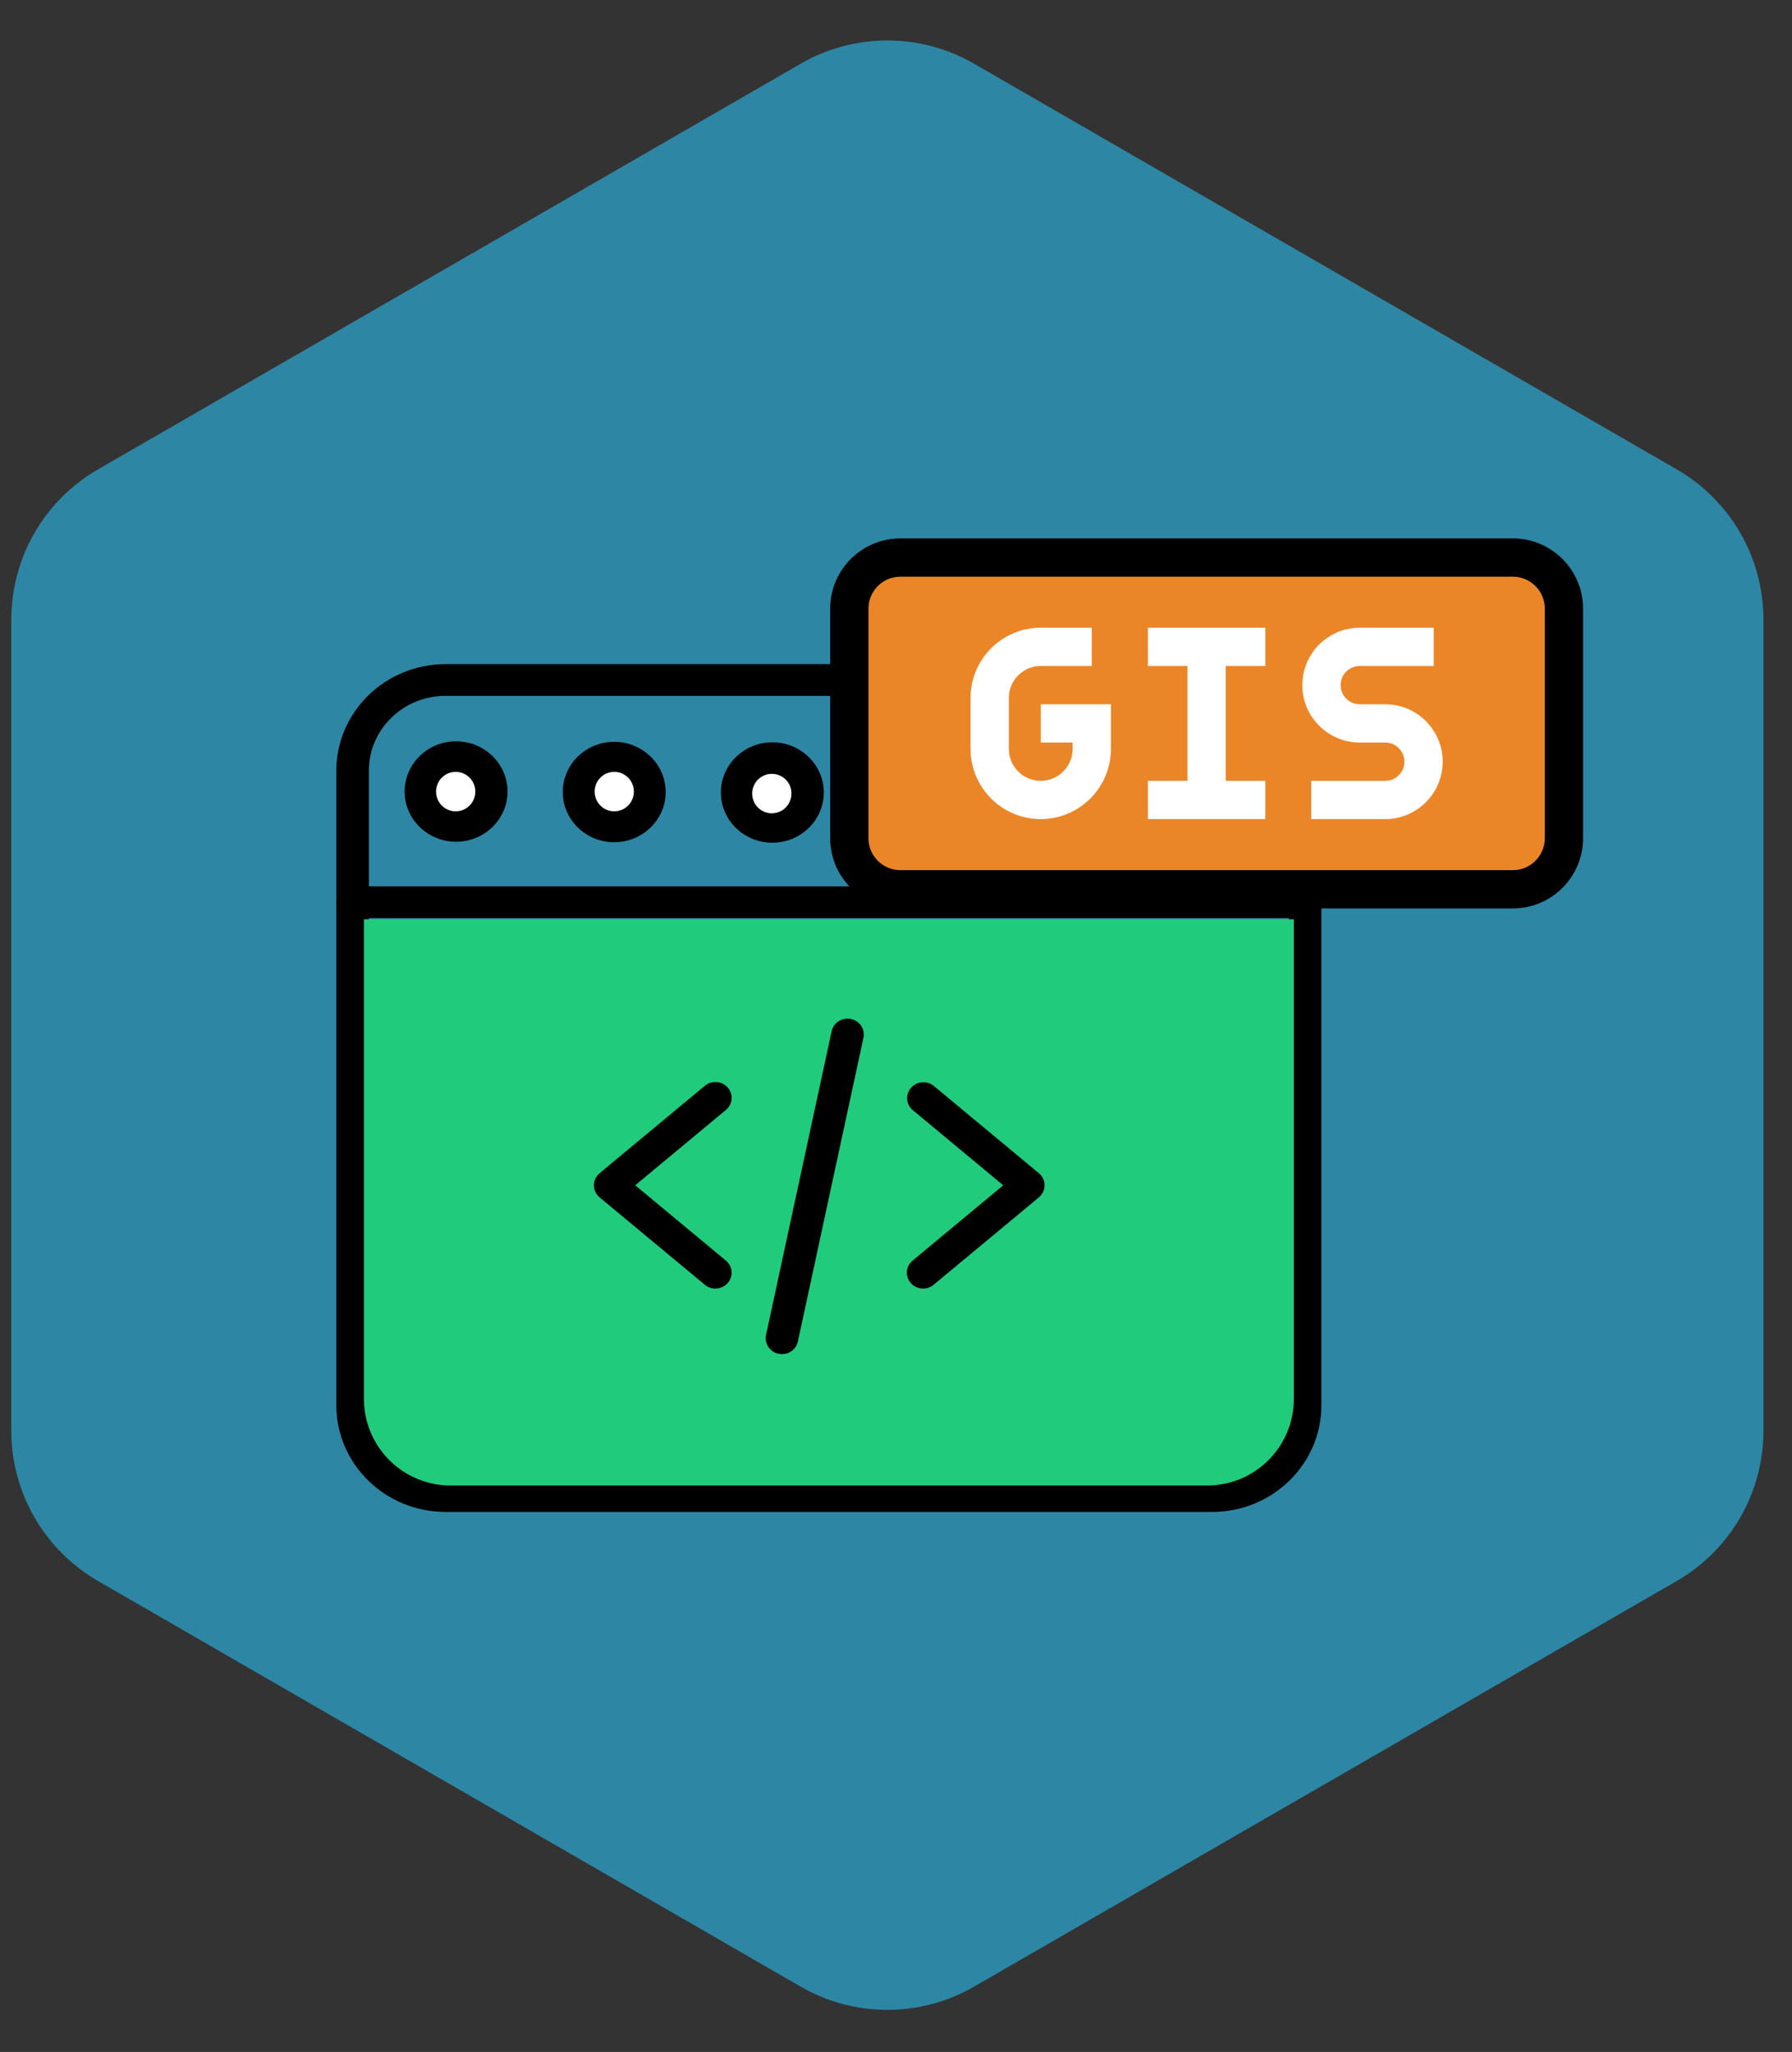 <svg width="62" height="71" viewBox="0 0 62 71" fill="none" xmlns="http://www.w3.org/2000/svg">
<rect x="0" y="0" width="62" height="71" fill="#333333" stroke="none"/>
<path d="M27.701 2.205C29.558 1.133 31.845 1.133 33.702 2.205L58.012 16.241C59.869 17.312 61.012 19.293 61.012 21.437V49.509C61.012 51.652 59.869 53.633 58.012 54.705L33.702 68.741C31.845 69.812 29.558 69.812 27.701 68.741L3.391 54.705C1.534 53.633 0.391 51.652 0.391 49.509V21.437C0.391 19.293 1.534 17.312 3.391 16.241L27.701 2.205Z" fill="#2AB3E1" fill-opacity="0.65"/>
<path d="M41.94 52.315H15.415C13.332 52.315 11.637 50.662 11.637 48.629V26.665C11.637 24.633 13.332 22.98 15.415 22.98H41.94C44.023 22.98 45.717 24.633 45.717 26.665V48.629C45.717 50.662 44.023 52.315 41.94 52.315ZM15.415 24.077C13.952 24.077 12.762 25.238 12.762 26.665V48.629C12.762 50.056 13.952 51.217 15.415 51.217H41.94C43.402 51.217 44.592 50.056 44.592 48.629V26.665C44.592 25.238 43.402 24.077 41.94 24.077H15.415Z" fill="black"/>
<path d="M45.155 31.769H12.2C12.052 31.767 11.912 31.708 11.808 31.605C11.704 31.503 11.646 31.364 11.646 31.22C11.646 31.076 11.704 30.938 11.808 30.835C11.912 30.733 12.052 30.674 12.2 30.671H45.155C45.303 30.674 45.444 30.733 45.547 30.835C45.65 30.938 45.708 31.076 45.708 31.22C45.708 31.364 45.65 31.503 45.547 31.605C45.444 31.708 45.303 31.767 45.155 31.769ZM21.251 29.143C20.269 29.143 19.47 28.363 19.47 27.405C19.47 26.448 20.269 25.668 21.251 25.668C22.232 25.668 23.031 26.448 23.031 27.405C23.031 28.363 22.232 29.143 21.251 29.143ZM21.251 26.766C20.89 26.766 20.595 27.053 20.595 27.405C20.595 27.758 20.89 28.045 21.251 28.045C21.612 28.045 21.906 27.758 21.906 27.405C21.906 27.053 21.612 26.766 21.251 26.766ZM15.78 29.126C14.798 29.126 13.999 28.346 13.999 27.389C13.999 26.431 14.798 25.651 15.78 25.651C16.762 25.651 17.56 26.431 17.56 27.389C17.56 28.346 16.762 29.126 15.78 29.126ZM15.78 26.749C15.419 26.749 15.124 27.036 15.124 27.389C15.124 27.741 15.419 28.028 15.78 28.028C16.141 28.028 16.435 27.741 16.435 27.389C16.435 27.036 16.141 26.749 15.78 26.749ZM26.721 29.159C25.74 29.159 24.941 28.38 24.941 27.422C24.941 26.464 25.74 25.685 26.721 25.685C27.703 25.685 28.502 26.464 28.502 27.422C28.502 28.38 27.703 29.159 26.721 29.159ZM26.721 26.783C26.36 26.783 26.066 27.069 26.066 27.422C26.066 27.774 26.36 28.061 26.721 28.061C27.083 28.061 27.377 27.774 27.377 27.422C27.377 27.069 27.083 26.783 26.721 26.783Z" fill="black"/>
<path d="M12.591 31.808H44.765V48.401C44.765 50.058 43.422 51.401 41.765 51.401H15.591C13.934 51.401 12.591 50.058 12.591 48.401V31.808Z" fill="#20CC7C"/>
<path d="M24.75 44.586C24.616 44.586 24.487 44.54 24.386 44.455L20.745 41.431C20.683 41.379 20.633 41.315 20.599 41.243C20.565 41.171 20.547 41.092 20.547 41.013C20.547 40.933 20.565 40.855 20.599 40.782C20.633 40.71 20.683 40.646 20.745 40.595L24.386 37.57C24.499 37.476 24.647 37.429 24.795 37.441C24.944 37.452 25.082 37.521 25.179 37.632C25.38 37.863 25.352 38.209 25.115 38.406L21.977 41.013L25.115 43.619C25.203 43.692 25.266 43.789 25.295 43.898C25.324 44.007 25.318 44.122 25.279 44.227C25.239 44.333 25.167 44.424 25.072 44.488C24.978 44.552 24.865 44.587 24.75 44.586ZM31.938 44.586C31.778 44.586 31.62 44.521 31.509 44.393C31.412 44.282 31.365 44.139 31.377 43.993C31.388 43.848 31.459 43.714 31.573 43.619L34.71 41.013L31.573 38.406C31.463 38.31 31.396 38.177 31.386 38.034C31.376 37.891 31.424 37.75 31.519 37.641C31.614 37.531 31.75 37.463 31.896 37.45C32.042 37.437 32.188 37.48 32.302 37.57L35.943 40.595C36.005 40.646 36.055 40.71 36.089 40.782C36.123 40.855 36.141 40.933 36.141 41.013C36.141 41.092 36.123 41.171 36.089 41.243C36.055 41.315 36.005 41.379 35.943 41.431L32.302 44.455C32.2 44.54 32.071 44.586 31.938 44.586ZM27.055 46.855C26.971 46.855 26.888 46.837 26.813 46.802C26.737 46.767 26.67 46.716 26.617 46.652C26.565 46.589 26.527 46.514 26.507 46.435C26.488 46.355 26.486 46.273 26.503 46.193L28.773 35.682C28.803 35.539 28.891 35.415 29.016 35.335C29.141 35.256 29.293 35.228 29.439 35.258C29.585 35.288 29.713 35.373 29.795 35.495C29.876 35.617 29.905 35.766 29.874 35.908L27.605 46.419C27.578 46.542 27.509 46.653 27.409 46.732C27.309 46.811 27.184 46.855 27.055 46.855Z" fill="black"/>
<path d="M52.343 30.772H31.152C30.176 30.772 29.386 29.981 29.386 29.006V21.059C29.386 20.084 30.176 19.293 31.152 19.293H52.343C53.319 19.293 54.109 20.084 54.109 21.059V29.006C54.109 29.981 53.319 30.772 52.343 30.772Z" fill="#EB8628"/>
<path d="M47.928 24.369H47.045C46.679 24.369 46.383 24.072 46.383 23.706C46.383 23.341 46.679 23.044 47.045 23.044H49.605V21.72H47.045C45.949 21.72 45.058 22.611 45.058 23.706C45.058 24.802 45.949 25.693 47.045 25.693H47.928C48.293 25.693 48.59 25.99 48.59 26.355C48.59 26.721 48.293 27.018 47.928 27.018H45.367V28.342H47.928C49.023 28.342 49.914 27.451 49.914 26.355C49.914 25.26 49.023 24.369 47.928 24.369ZM36.007 25.693H37.111V25.914C37.111 26.523 36.616 27.018 36.007 27.018C35.399 27.018 34.904 26.523 34.904 25.914V24.148C34.904 23.539 35.399 23.044 36.007 23.044H37.773V21.72H36.007C34.668 21.72 33.579 22.809 33.579 24.148V25.914C33.579 27.253 34.668 28.342 36.007 28.342C37.346 28.342 38.435 27.253 38.435 25.914V24.369H36.007V25.693ZM39.716 23.044H41.084V27.018H39.716V28.342H43.778V27.018H42.409V23.044H43.778V21.72H39.716V23.044Z" fill="white"/>
<path d="M54.771 29.005V21.058C54.771 19.719 53.682 18.63 52.343 18.63H31.151C29.812 18.63 28.723 19.719 28.723 21.058V29.005C28.723 30.344 29.812 31.433 31.151 31.433H52.343C53.682 31.433 54.771 30.344 54.771 29.005ZM30.047 29.005V21.058C30.047 20.45 30.542 19.954 31.151 19.954H52.343C52.951 19.954 53.447 20.45 53.447 21.058V29.005C53.447 29.614 52.951 30.109 52.343 30.109H31.151C30.542 30.109 30.047 29.614 30.047 29.005Z" fill="black"/>
<path d="M15.766 28.073C16.141 28.073 16.445 27.768 16.445 27.391C16.445 27.014 16.141 26.708 15.766 26.708C15.391 26.708 15.087 27.014 15.087 27.391C15.087 27.768 15.391 28.073 15.766 28.073Z" fill="white"/>
<path d="M21.252 28.073C21.627 28.073 21.931 27.768 21.931 27.391C21.931 27.014 21.627 26.708 21.252 26.708C20.877 26.708 20.573 27.014 20.573 27.391C20.573 27.768 20.877 28.073 21.252 28.073Z" fill="white"/>
<path d="M26.703 28.142C27.078 28.142 27.382 27.837 27.382 27.46C27.382 27.083 27.078 26.777 26.703 26.777C26.328 26.777 26.024 27.083 26.024 27.46C26.024 27.837 26.328 28.142 26.703 28.142Z" fill="white"/>
</svg>
